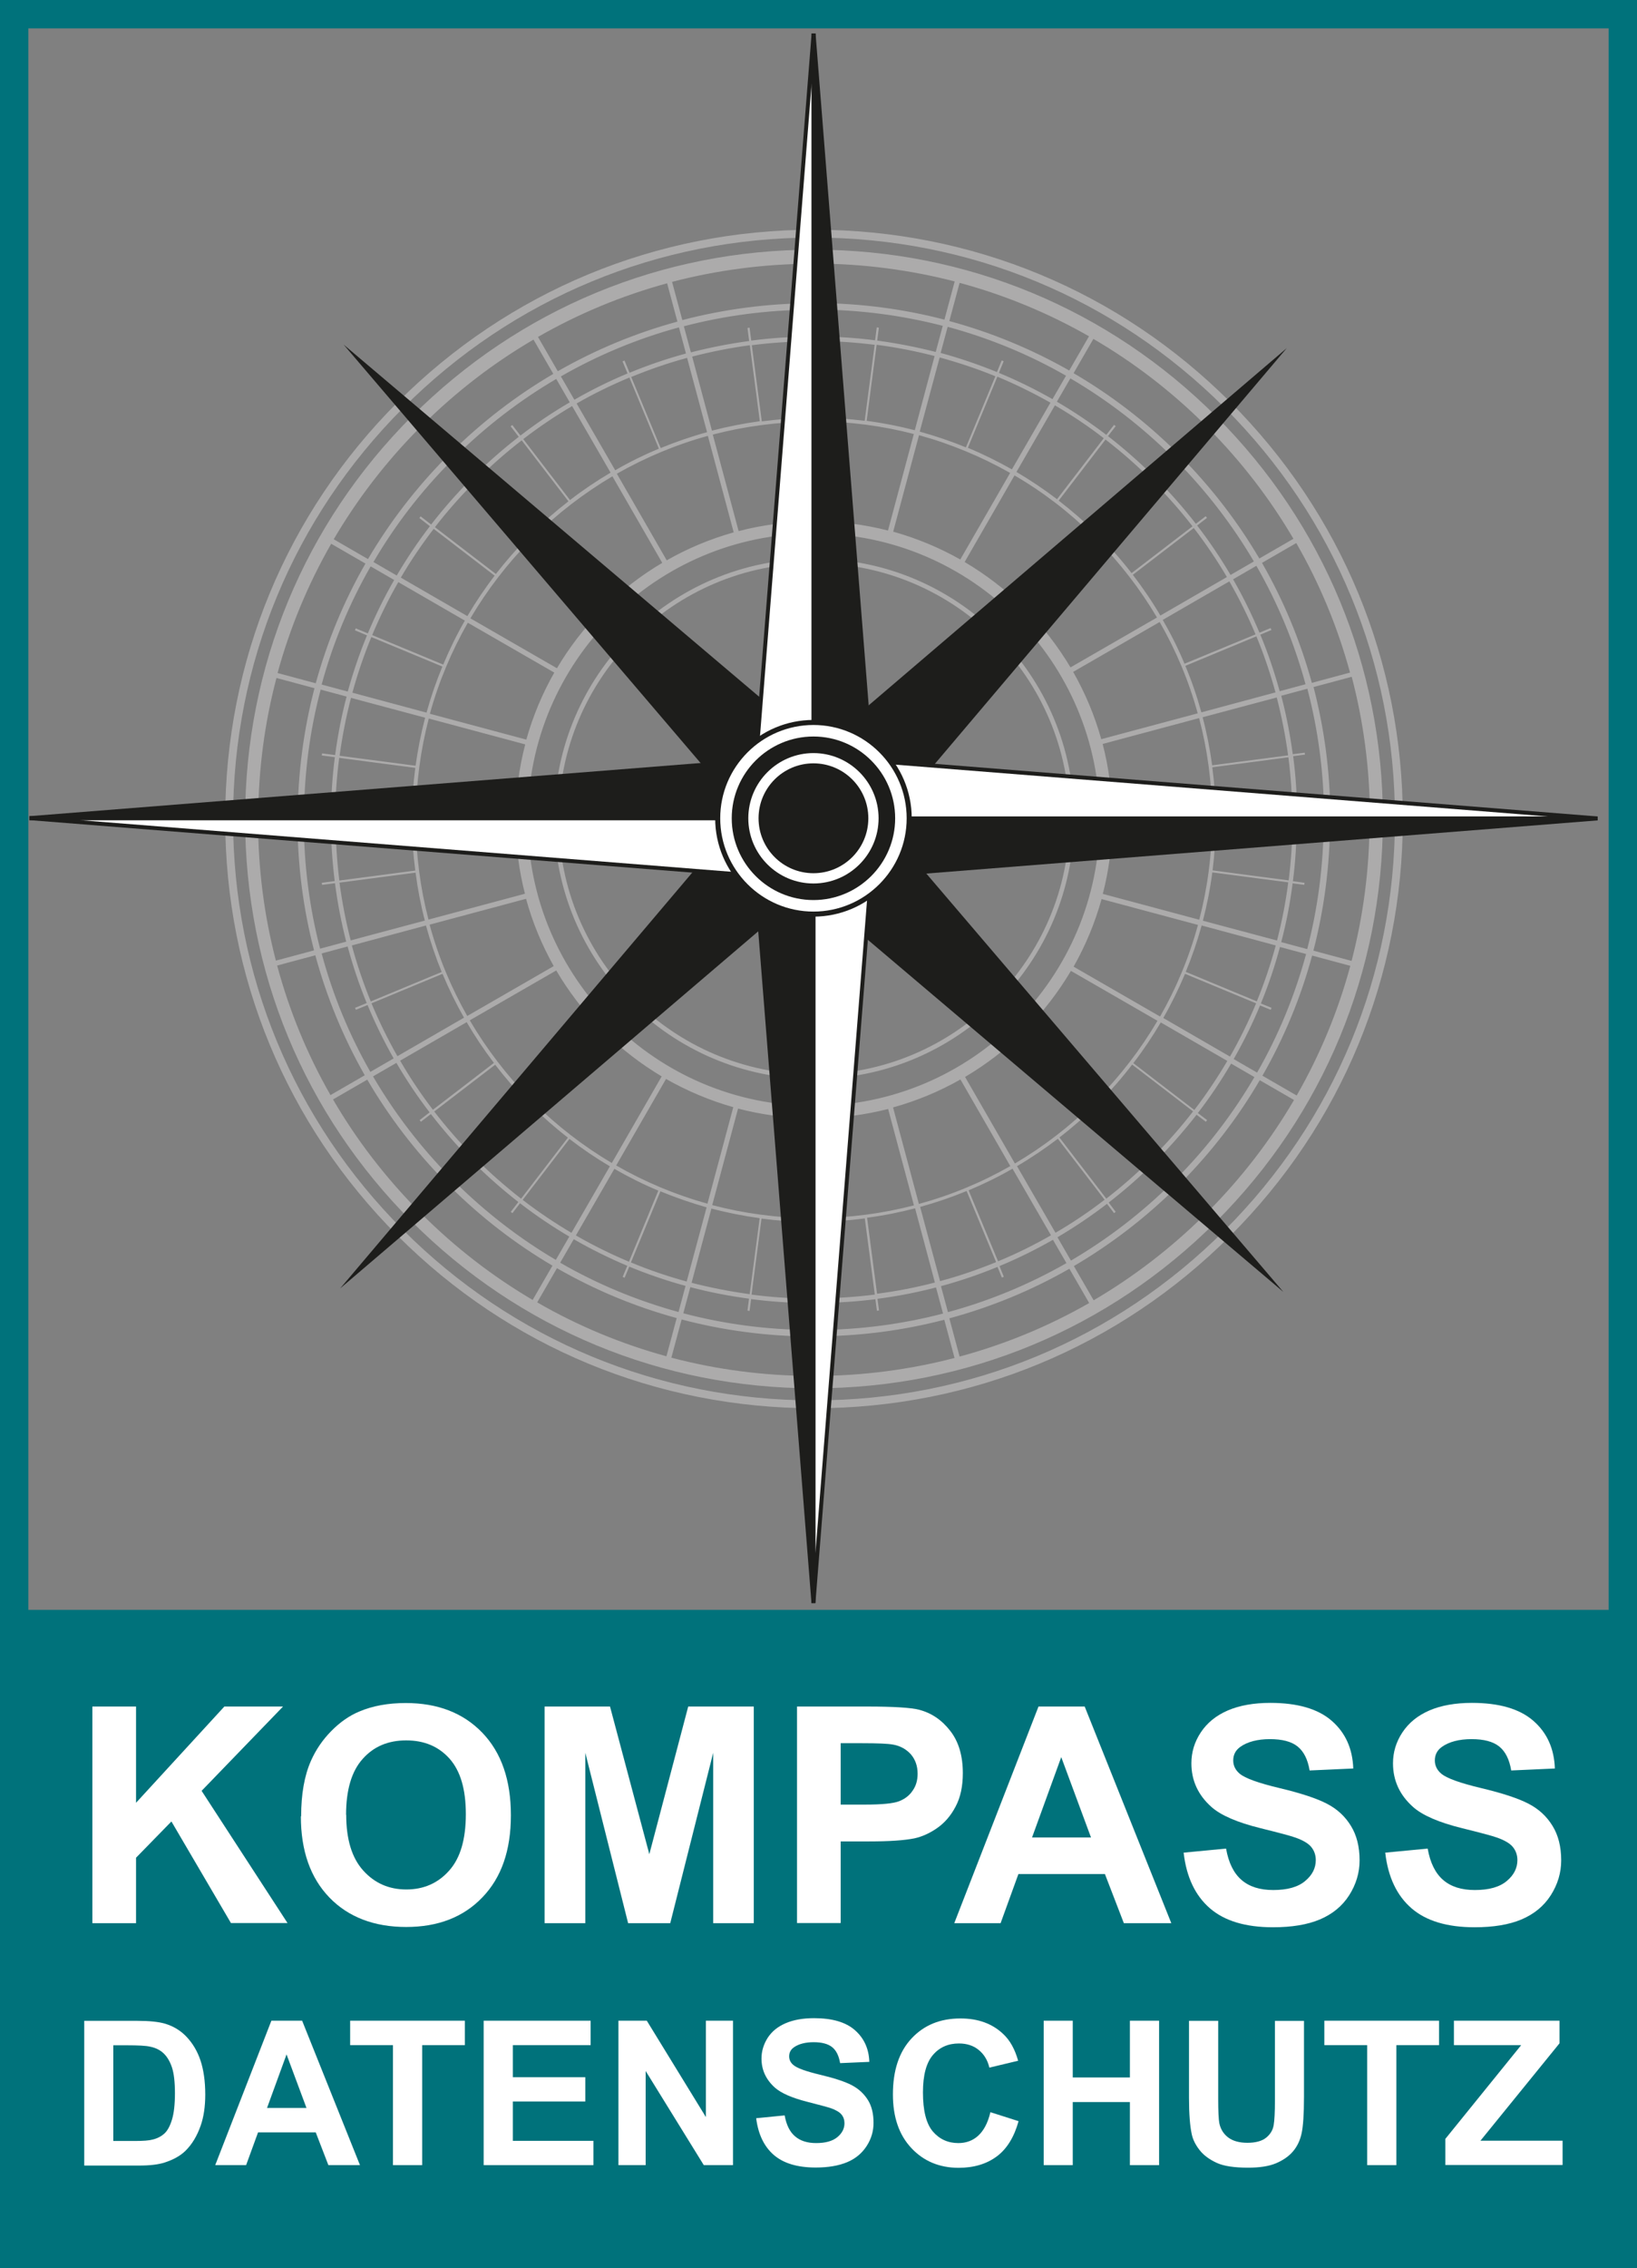 <?xml version="1.0" encoding="UTF-8"?><svg id="Ebene_1" xmlns="http://www.w3.org/2000/svg" width="116.6" height="161.42" viewBox="0 0 116.6 161.42"><rect x="0" y="0" width="116.6" height="161.42" fill="#808080" stroke="none"/><defs><style>.cls-1{stroke-width:.37px;}.cls-1,.cls-2{fill:none;}.cls-1,.cls-2,.cls-3,.cls-4{stroke:#1d1d1b;stroke-miterlimit:10;}.cls-2{stroke-width:1.17px;}.cls-5{fill:#00727b;}.cls-6,.cls-3{fill:#fff;}.cls-7{fill:#acabab;}.cls-8,.cls-4{fill:#1d1d1b;}.cls-3,.cls-4{stroke-width:.28px;}</style></defs><path class="cls-5" d="m116.6,116.6H0V0h116.6v116.6Zm-114.58-2.02h112.56V2.02H2.02v112.56Z"/><path class="cls-7" d="m57.99,39.77c-10.21,0-18.51,8.3-18.51,18.51s8.3,18.51,18.51,18.51,18.51-8.3,18.51-18.51-8.3-18.51-18.51-18.51Zm0,36.7c-10.03,0-18.19-8.16-18.19-18.19s8.16-18.19,18.19-18.19,18.19,8.16,18.19,18.19-8.16,18.19-18.19,18.19Z"/><path class="cls-7" d="m86.63,29.64c-7.65-7.65-17.82-11.87-28.65-11.87s-20.99,4.21-28.65,11.87c-7.65,7.65-11.87,17.82-11.87,28.65s4.21,20.99,11.87,28.65c7.65,7.65,17.82,11.87,28.65,11.87s20.99-4.21,28.65-11.87c7.65-7.65,11.87-17.82,11.87-28.65s-4.21-20.99-11.87-28.65Zm10.94,28.43h-2.81c-.02-3.14-.43-6.21-1.2-9.17l2.72-.73c.84,3.19,1.28,6.51,1.3,9.9Zm-4.64-4.5l-.85.11c-.19-1.41-.46-2.8-.82-4.16l1.86-.5c.77,2.92,1.17,5.95,1.19,9.05h-1.92c0-1.43-.1-2.85-.28-4.25l.84-.11-.02-.15Zm-27.39,32.33c1.13-.31,2.24-.69,3.31-1.13l2.1,5.06c-1.3.53-2.63.99-3.99,1.35l-1.42-5.28Zm1.06,5.38c-1.35.35-2.73.62-4.13.8l-.71-5.41c1.16-.15,2.31-.38,3.42-.67l1.41,5.28Zm2.39-6.56c1.08-.45,2.12-.96,3.13-1.54l2.74,4.74c-1.22.7-2.48,1.32-3.77,1.85l-2.1-5.06Zm3.45-1.72c1.01-.59,1.98-1.25,2.91-1.95l3.33,4.34c-1.12.86-2.29,1.65-3.5,2.35l-2.74-4.74Zm3.02-2.04c.92-.71,1.8-1.48,2.63-2.29l3.87,3.87c-1,.99-2.06,1.92-3.16,2.77l-3.33-4.34Zm2.88-2.55c.82-.83,1.59-1.71,2.3-2.64l4.34,3.33c-.85,1.1-1.78,2.16-2.78,3.17l-3.87-3.87Zm2.39-2.75c.71-.92,1.36-1.89,1.95-2.89l4.74,2.74c-.71,1.2-1.49,2.37-2.35,3.49l-4.34-3.33Zm2.13-3.21c.58-1.01,1.09-2.06,1.55-3.14l5.06,2.1c-.54,1.3-1.16,2.56-1.86,3.79l-4.74-2.74Zm1.6-3.28c.44-1.07.82-2.17,1.13-3.3l5.28,1.42c-.37,1.36-.82,2.69-1.35,3.98l-5.06-2.1Zm-9.32-40.32c1.2.7,2.37,1.48,3.48,2.34l-3.33,4.34c-.92-.7-1.89-1.35-2.89-1.94l2.74-4.74Zm-3.06,4.56c-1.01-.57-2.06-1.09-3.14-1.54l2.1-5.06c1.3.54,2.56,1.16,3.78,1.85l-2.74,4.74Zm6.66-2.13c1.1.85,2.16,1.77,3.17,2.77l-3.87,3.87c-.83-.82-1.71-1.58-2.63-2.29l3.33-4.34Zm3.43,3.03c.99,1,1.92,2.05,2.77,3.15l-4.34,3.33c-.71-.92-1.48-1.79-2.3-2.61l3.87-3.87Zm2.86,3.27c.86,1.12,1.65,2.28,2.36,3.49l-4.74,2.74c-.59-1.01-1.25-1.97-1.96-2.9l4.34-3.33Zm2.54,3.81c.7,1.22,1.32,2.47,1.86,3.76l-5.06,2.09c-.45-1.08-.97-2.12-1.55-3.12l4.74-2.74Zm1.92,3.9c.54,1.3.99,2.63,1.36,3.99l-5.28,1.42c-.31-1.13-.69-2.24-1.14-3.31l5.06-2.1Zm-3.15,9.18c-.16-1.16-.38-2.3-.68-3.42l5.28-1.41c.35,1.35.62,2.73.81,4.12l-5.41.71Zm5.43-.57c.18,1.38.27,2.79.28,4.2h-5.46c0-1.18-.09-2.35-.24-3.49l5.41-.71Zm-5.44,4.2h-7.11c-.02-1.78-.25-3.5-.68-5.15l6.87-1.84c.59,2.23.91,4.58.93,6.99Zm-7.11.37h7.11c-.01,2.41-.33,4.76-.91,6.99l-6.87-1.84c.43-1.65.66-3.38.67-5.15Zm6.46,7.06c.29-1.12.52-2.27.67-3.44l5.41.71c-.18,1.4-.45,2.78-.8,4.14l-5.28-1.41Zm.69-3.58c.14-1.14.22-2.3.23-3.48h5.46c0,1.41-.1,2.81-.27,4.19l-5.41-.71Zm4.78-12.75c-.38-1.37-.83-2.72-1.38-4.03l.79-.33-.06-.14-.79.33c-.55-1.3-1.17-2.57-1.88-3.8l1.66-.96c1.52,2.65,2.7,5.48,3.5,8.43l-1.86.5Zm-3.5-8.28c-.72-1.22-1.51-2.39-2.38-3.52l.7-.54-.09-.12-.7.54c-.86-1.11-1.79-2.17-2.8-3.18l1.36-1.36c2.18,2.2,4.04,4.62,5.57,7.22l-1.66.96Zm-5.53-7.08c-1.02-1-2.09-1.94-3.2-2.8l.55-.71-.12-.09-.55.71c-1.13-.86-2.3-1.65-3.52-2.36l.96-1.66c2.6,1.52,5.03,3.38,7.23,5.55l-1.36,1.36Zm-7.15-5.43c-1.23-.7-2.51-1.33-3.82-1.87l.34-.83-.14-.06-.34.83c-1.31-.53-2.64-.99-4.01-1.36l.5-1.86c2.95.8,5.78,1.96,8.43,3.48l-.96,1.66Zm-4.07-1.63l-2.1,5.06c-1.07-.44-2.17-.81-3.29-1.12l1.42-5.28c1.35.37,2.68.81,3.97,1.34Zm-5.74,3.84c-1.12-.29-2.26-.51-3.43-.67l.71-5.41c1.4.18,2.78.45,4.13.8l-1.41,5.28Zm.29.35c2.29.63,4.47,1.54,6.5,2.69l-3.55,6.16c-1.49-.84-3.1-1.51-4.78-1.98l1.84-6.87Zm6.82,2.87c2.04,1.19,3.91,2.63,5.58,4.28l-5.03,5.03c-1.23-1.21-2.62-2.27-4.11-3.15l3.55-6.16Zm5.84,4.54c1.65,1.67,3.1,3.54,4.3,5.57l-6.16,3.55c-.89-1.49-1.95-2.87-3.17-4.1l5.03-5.03Zm4.49,5.89c1.16,2.02,2.08,4.2,2.71,6.5l-6.87,1.84c-.47-1.69-1.15-3.29-2-4.79l6.16-3.55Zm-4.14,19.72l6.87,1.84c-.63,2.3-1.54,4.49-2.7,6.52l-6.16-3.55c.85-1.5,1.52-3.11,1.99-4.8Zm3.98,8.67c-1.2,2.04-2.65,3.92-4.3,5.59l-5.03-5.03c1.22-1.24,2.28-2.62,3.17-4.12l6.16,3.55Zm-4.56,5.85c-1.67,1.65-3.55,3.1-5.59,4.3l-3.55-6.16c1.5-.89,2.89-1.95,4.12-3.16l5.03,5.03Zm-5.91,4.48c-2.03,1.16-4.22,2.07-6.52,2.7l-1.84-6.87c1.69-.47,3.3-1.14,4.8-1.99l3.55,6.16Zm-6.87,2.8c-2.24.58-4.58.89-6.99.91v-7.11c1.78-.01,3.5-.24,5.15-.66l1.84,6.87Zm-3.5.94l.71,5.41c-1.38.17-2.79.27-4.21.27v-5.46c1.18,0,2.35-.08,3.49-.23Zm.75,5.73l.11.83.15-.02-.11-.83c1.41-.18,2.8-.45,4.17-.81l.5,1.86c-2.92.76-5.96,1.16-9.06,1.17v-1.92c1.43,0,2.85-.1,4.25-.27Zm4.67-.92c1.37-.37,2.72-.83,4.03-1.37l.31.76.14-.06-.31-.76c1.31-.54,2.58-1.17,3.81-1.87l.96,1.66c-2.66,1.52-5.49,2.69-8.44,3.49l-.5-1.86Zm8.3-3.48c1.22-.72,2.4-1.51,3.53-2.38l.5.66.12-.09-.5-.66c1.11-.86,2.18-1.79,3.19-2.8l1.36,1.36c-2.2,2.18-4.63,4.04-7.24,5.57l-.96-1.66Zm7.1-5.52c1.01-1.02,1.94-2.09,2.81-3.2l.66.5.09-.12-.66-.5c.87-1.13,1.66-2.31,2.37-3.52l1.66.96c-1.53,2.61-3.39,5.04-5.57,7.24l-1.36-1.36Zm5.45-7.16c.71-1.24,1.34-2.51,1.88-3.82l.76.31.06-.14-.76-.31c.54-1.31.99-2.65,1.36-4.02l1.86.5c-.8,2.95-1.97,5.79-3.49,8.44l-1.66-.96Zm3.39-8.33c.36-1.37.63-2.76.81-4.18l.83.11.02-.15-.83-.11c.18-1.39.27-2.81.27-4.23h1.92c-.01,3.1-.41,6.13-1.17,9.06l-1.86-.5Zm4.9-19.18l-2.72.73c-.82-2.99-2.01-5.85-3.55-8.54l2.44-1.41c1.67,2.9,2.95,5.99,3.83,9.22Zm-4.02-9.53l-2.44,1.41c-1.55-2.63-3.44-5.09-5.65-7.31l1.99-1.99c2.38,2.4,4.42,5.05,6.09,7.9Zm-6.35-8.15l-1.99,1.99c-2.23-2.2-4.69-4.08-7.33-5.62l1.41-2.44c2.85,1.66,5.5,3.69,7.91,6.07Zm-8.22-6.26l-1.41,2.44c-2.69-1.53-5.55-2.71-8.54-3.52l.73-2.72c3.22.87,6.32,2.15,9.21,3.8Zm-19.45-5.17c3.38.01,6.69.45,9.88,1.27l-.73,2.72c-2.95-.77-6.02-1.17-9.15-1.18v-2.81Zm0,3.27c3.09.01,6.12.41,9.03,1.16l-.5,1.86c-1.37-.35-2.76-.62-4.17-.81l.12-.92-.15-.02-.12.92c-1.39-.18-2.8-.27-4.22-.27v-1.92Zm0,2.24c1.41,0,2.8.1,4.18.27l-.71,5.41c-1.14-.14-2.29-.22-3.47-.23v-5.46Zm0,5.72c2.41.01,4.74.32,6.97.9l-1.84,6.87c-1.64-.42-3.36-.65-5.13-.66v-7.11Zm-.37-11.22v2.81c-3.13.02-6.19.43-9.15,1.2l-.73-2.72c3.19-.83,6.5-1.27,9.87-1.29Zm-7.39,11.99c-1.13.31-2.23.69-3.3,1.13l-2.1-5.06c1.29-.53,2.62-.99,3.98-1.36l1.42,5.28Zm-1.06-5.38c1.35-.35,2.72-.62,4.11-.81l.71,5.41c-1.16.16-2.3.38-3.41.67l-1.41-5.28Zm-8.59,62.37c-1.2-.71-2.36-1.49-3.48-2.35l3.33-4.34c.92.71,1.88,1.36,2.88,1.95l-2.74,4.74Zm3.05-4.56c1.01.58,2.05,1.1,3.13,1.55l-2.09,5.06c-1.29-.54-2.56-1.17-3.78-1.87l2.74-4.74Zm-6.65,2.12c-1.1-.86-2.16-1.78-3.16-2.78l3.87-3.87c.83.82,1.7,1.59,2.63,2.31l-3.33,4.34Zm-3.42-3.04c-.99-1-1.91-2.06-2.76-3.16l4.34-3.33c.71.92,1.47,1.8,2.28,2.62l-3.87,3.87Zm-2.85-3.28c-.86-1.12-1.64-2.29-2.34-3.5l4.74-2.74c.59,1.01,1.24,1.98,1.94,2.9l-4.34,3.33Zm-2.53-3.81c-.69-1.22-1.31-2.48-1.85-3.77l5.06-2.1c.45,1.08.96,2.12,1.53,3.12l-4.74,2.74Zm-1.9-3.9c-.53-1.3-.98-2.63-1.35-3.99l5.28-1.42c.31,1.13.68,2.23,1.12,3.31l-5.06,2.1Zm3.17-16.63c-.15,1.14-.23,2.29-.24,3.47h-5.46c0-1.41.1-2.8.28-4.18l5.41.71Zm-5.39-.86c.19-1.4.46-2.77.81-4.12l5.28,1.41c-.29,1.12-.52,2.26-.68,3.42l-5.41-.71Zm5.16,4.69c0,1.18.08,2.34.23,3.48l-5.41.71c-.17-1.38-.26-2.78-.27-4.2h5.46Zm.25,3.63c.15,1.16.37,2.3.66,3.41l-5.28,1.41c-.35-1.35-.61-2.72-.8-4.11l5.41-.71Zm.02-3.63h7.11c.01,1.77.24,3.49.66,5.13l-6.87,1.84c-.58-2.23-.89-4.57-.9-6.97Zm7.11-.37h-7.11c.02-2.4.34-4.74.92-6.97l6.87,1.84c-.43,1.64-.66,3.36-.68,5.13Zm-6.35-7.39l-5.28-1.42c.37-1.35.82-2.67,1.35-3.96l5.06,2.1c-.44,1.06-.82,2.16-1.13,3.28Zm-3.87-5.52c.54-1.29,1.16-2.55,1.86-3.77l4.74,2.74c-.58,1.01-1.09,2.05-1.54,3.13l-5.06-2.1Zm2.04-4.09c.7-1.2,1.49-2.36,2.34-3.47l4.34,3.33c-.7.92-1.35,1.88-1.94,2.88l-4.74-2.74Zm2.43-3.59c.85-1.1,1.78-2.15,2.77-3.16l3.87,3.87c-.82.83-1.58,1.7-2.3,2.62l-4.34-3.33Zm3.03-3.42c1-.99,2.05-1.91,3.15-2.76l3.33,4.34c-.92.71-1.79,1.47-2.61,2.28l-3.87-3.87Zm3.26-2.85c1.12-.86,2.28-1.64,3.48-2.35l2.74,4.74c-1,.59-1.97,1.24-2.89,1.95l-3.33-4.34Zm3.8-2.53c1.21-.7,2.47-1.31,3.76-1.85l2.1,5.06c-1.07.45-2.11.96-3.11,1.54l-2.74-4.74Zm3.77-2.2l-.36-.86-.14.06.36.86c-1.3.54-2.57,1.17-3.79,1.87l-.96-1.66c2.65-1.52,5.47-2.69,8.41-3.49l.5,1.86c-1.37.37-2.71.83-4.02,1.37Zm-4.25,2.11c-1.22.71-2.39,1.5-3.52,2.37l-.58-.75-.12.09.58.75c-1.11.86-2.17,1.79-3.18,2.79l-1.36-1.36c2.19-2.17,4.62-4.03,7.21-5.55l.96,1.66Zm-7.08,5.51c-1,1.01-1.94,2.08-2.8,3.19l-.75-.58-.09.12.75.58c-.86,1.12-1.65,2.3-2.36,3.51l-1.66-.96c1.52-2.6,3.38-5.02,5.56-7.21l1.36,1.36Zm-5.43,7.13c-.71,1.23-1.33,2.5-1.88,3.81l-.86-.36-.06.14.86.36c-.54,1.3-.99,2.64-1.37,4l-1.86-.5c.8-2.94,1.97-5.76,3.49-8.41l1.66.96Zm-3.39,8.3c-.36,1.36-.63,2.75-.82,4.17l-.93-.12-.02.15.93.12c-.18,1.39-.27,2.8-.28,4.22h-1.92c.02-3.09.42-6.12,1.19-9.03l1.86.5Zm-1.12,8.9c0,1.43.1,2.84.27,4.24l-.92.12.02.15.92-.12c.18,1.41.45,2.79.8,4.16l-1.86.5c-.76-2.92-1.15-5.95-1.16-9.03h1.92Zm1.19,8.89c.37,1.37.82,2.72,1.36,4.03l-.83.34.06.14.83-.34c.54,1.3,1.16,2.57,1.86,3.8l-1.66.96c-1.51-2.65-2.68-5.48-3.47-8.43l1.86-.5Zm3.47,8.28c.71,1.22,1.5,2.4,2.37,3.53l-.71.55.09.12.71-.55c.86,1.11,1.79,2.18,2.79,3.19l-1.36,1.36c-2.17-2.2-4.03-4.63-5.55-7.23l1.66-.96Zm5.5,7.1c1.01,1.01,2.08,1.94,3.19,2.81l-.54.7.12.09.54-.7c1.13.87,2.3,1.66,3.51,2.37l-.96,1.66c-2.6-1.53-5.02-3.4-7.22-5.58l1.36-1.36Zm7.14,5.46c1.23.71,2.51,1.34,3.81,1.89l-.33.79.14.06.33-.79c1.31.54,2.65,1,4.01,1.37l-.5,1.86c-2.95-.81-5.78-1.98-8.43-3.51l.96-1.66Zm4.07,1.65l2.1-5.06c1.07.44,2.17.82,3.29,1.14l-1.42,5.28c-1.35-.37-2.68-.82-3.97-1.36Zm5.74-3.83c1.12.29,2.26.52,3.43.68l-.71,5.41c-1.4-.19-2.78-.46-4.14-.81l1.41-5.28Zm-.29-.35c-2.3-.64-4.48-1.56-6.5-2.72l3.55-6.16c1.49.85,3.1,1.53,4.79,2.01l-1.84,6.87Zm-6.82-2.9c-2.03-1.2-3.9-2.65-5.57-4.3l5.03-5.03c1.23,1.22,2.61,2.28,4.1,3.17l-3.55,6.16Zm-5.83-4.56c-1.64-1.67-3.08-3.55-4.28-5.59l6.16-3.55c.88,1.5,1.94,2.88,3.14,4.12l-5.03,5.03Zm-4.46-5.9c-1.15-2.03-2.06-4.21-2.68-6.5l6.87-1.84c.46,1.69,1.13,3.29,1.97,4.79l-6.16,3.55Zm-2.66-21.51c.63-2.29,1.55-4.46,2.7-6.48l6.16,3.55c-.85,1.49-1.52,3.09-1.99,4.77l-6.87-1.84Zm2.89-6.8c1.2-2.03,2.64-3.9,4.28-5.56l5.03,5.03c-1.21,1.23-2.27,2.6-3.15,4.09l-6.16-3.55Zm4.54-5.82c1.67-1.64,3.54-3.08,5.57-4.28l3.55,6.16c-1.49.88-2.87,1.94-4.09,3.15l-5.03-5.03Zm5.88-4.46c2.02-1.15,4.2-2.07,6.49-2.7l1.84,6.87c-1.68.47-3.28,1.14-4.77,1.99l-3.55-6.16Zm6.84-2.79c2.23-.58,4.56-.9,6.97-.92v7.11c-1.77.02-3.49.25-5.13.68l-1.84-6.87Zm3.49-.95l-.71-5.41c1.38-.18,2.78-.27,4.19-.28v5.46c-1.18,0-2.34.09-3.48.24Zm-.75-5.73l-.12-.93-.15.02.12.93c-1.41.19-2.79.46-4.15.81l-.5-1.86c2.91-.76,5.94-1.16,9.03-1.18v1.92c-1.43,0-2.84.1-4.24.28Zm-5.99-4.08l.73,2.72c-2.98.81-5.84,2-8.52,3.53l-1.41-2.44c2.89-1.66,5.98-2.94,9.2-3.82Zm-9.52,4l1.41,2.44c-2.63,1.54-5.08,3.42-7.31,5.62l-1.99-1.99c2.4-2.38,5.05-4.41,7.89-6.07Zm-8.15,6.33l1.99,1.99c-2.2,2.22-4.08,4.67-5.63,7.3l-2.44-1.41c1.67-2.84,3.7-5.49,6.08-7.89Zm-6.26,8.2l2.44,1.41c-1.54,2.68-2.72,5.54-3.54,8.52l-2.72-.73c.88-3.22,2.16-6.3,3.82-9.2Zm-3.91,9.55l2.72.73c-.77,2.95-1.18,6.02-1.2,9.15h-2.81c.02-3.38.46-6.69,1.3-9.87Zm-1.3,10.24h2.81c.01,3.13.41,6.2,1.18,9.15l-2.72.73c-.83-3.19-1.26-6.5-1.27-9.88Zm1.36,10.23l2.72-.73c.81,2.99,1.99,5.85,3.52,8.54l-2.44,1.41c-1.66-2.9-2.93-5.99-3.8-9.22Zm3.98,9.53l2.44-1.41c1.54,2.64,3.42,5.1,5.62,7.33l-1.99,1.99c-2.38-2.41-4.41-5.06-6.07-7.91Zm6.33,8.17l1.99-1.99c2.22,2.21,4.68,4.1,7.31,5.65l-1.41,2.44c-2.84-1.67-5.49-3.71-7.89-6.1Zm8.21,6.28l1.41-2.44c2.68,1.54,5.55,2.74,8.53,3.55l-.73,2.72c-3.22-.88-6.32-2.17-9.21-3.84Zm19.46,5.23c-3.39-.02-6.7-.46-9.9-1.3l.73-2.72c2.96.78,6.03,1.19,9.17,1.21v2.81Zm0-3.27c-3.1-.02-6.13-.42-9.05-1.19l.5-1.86c1.37.36,2.76.63,4.18.82l-.11.85.15.02.11-.84c1.39.18,2.81.28,4.23.28v1.92Zm0-2.24c-1.41,0-2.81-.1-4.19-.28l.71-5.41c1.14.15,2.3.23,3.48.24v5.46Zm0-5.72c-2.41-.02-4.75-.34-6.99-.93l1.84-6.87c1.65.43,3.37.67,5.15.69v7.11Zm-20.13-28.36c0-11.23,9.14-20.37,20.37-20.37s20.37,9.14,20.37,20.37-9.14,20.37-20.37,20.37-20.37-9.14-20.37-20.37Zm20.5,39.58v-2.81c3.14-.01,6.21-.41,9.17-1.18l.73,2.72c-3.19.83-6.52,1.27-9.9,1.28Zm10.26-1.37l-.73-2.72c2.99-.81,5.86-1.99,8.55-3.53l1.41,2.44c-2.9,1.66-6,2.94-9.23,3.81Zm9.55-4l-1.41-2.44c2.64-1.55,5.1-3.43,7.33-5.64l1.99,1.99c-2.41,2.38-5.07,4.42-7.92,6.09Zm8.18-6.35l-1.99-1.99c2.21-2.23,4.1-4.69,5.64-7.33l2.44,1.41c-1.67,2.85-3.71,5.51-6.09,7.91Zm6.28-8.23l-2.44-1.41c1.54-2.69,2.73-5.56,3.54-8.55l2.72.73c-.87,3.23-2.16,6.33-3.82,9.23Zm1.19-10.31c.77-2.96,1.17-6.04,1.19-9.17h2.81c-.01,3.39-.45,6.71-1.28,9.9l-2.72-.73Z"/><path class="cls-7" d="m87.64,28.63c-7.92-7.92-18.45-12.28-29.66-12.28s-21.73,4.36-29.66,12.28c-7.92,7.92-12.28,18.45-12.28,29.66s4.36,21.73,12.28,29.66c7.92,7.92,18.45,12.28,29.66,12.28s21.73-4.36,29.66-12.28c7.92-7.92,12.28-18.45,12.28-29.66s-4.36-21.73-12.28-29.66Zm-.4,58.92c-7.82,7.82-18.21,12.12-29.26,12.12s-21.44-4.3-29.26-12.12c-7.82-7.82-12.12-18.21-12.12-29.26s4.3-21.44,12.12-29.26c7.82-7.82,18.21-12.12,29.26-12.12s21.44,4.3,29.26,12.12c7.82,7.82,12.12,18.21,12.12,29.26s-4.3,21.44-12.12,29.26Z"/><polygon class="cls-8" points="24.23 91.7 51.43 59.6 55.96 64.62 24.23 91.7"/><polygon class="cls-8" points="24.48 24.53 56.59 51.72 51.56 56.25 24.48 24.53"/><polygon class="cls-8" points="91.65 24.78 64.46 56.88 59.93 51.86 91.65 24.78"/><polygon class="cls-8" points="91.41 91.95 59.3 64.76 64.32 60.23 91.41 91.95"/><circle class="cls-1" cx="57.94" cy="58.24" r="6.82"/><circle class="cls-2" cx="57.94" cy="58.24" r="5.23"/><circle class="cls-8" cx="57.94" cy="58.24" r="3.91"/><polygon class="cls-3" points="2.1 58.23 57.94 62.65 57.94 58.23 2.1 58.23"/><polygon class="cls-4" points="2.1 58.23 57.94 53.81 57.94 58.23 2.1 58.23"/><polygon class="cls-3" points="57.95 2.39 53.53 58.24 57.95 58.24 57.95 2.39"/><polygon class="cls-4" points="57.95 2.39 62.37 58.24 57.95 58.24 57.95 2.39"/><polygon class="cls-3" points="113.79 58.25 57.94 53.82 57.94 58.25 113.79 58.25"/><polygon class="cls-4" points="113.79 58.25 57.94 62.67 57.94 58.25 113.79 58.25"/><polygon class="cls-3" points="57.94 114.09 62.36 58.24 57.94 58.24 57.94 114.09"/><polygon class="cls-4" points="57.94 114.09 53.51 58.24 57.94 58.24 57.94 114.09"/><circle class="cls-6" cx="57.94" cy="58.24" r="6.82"/><path class="cls-8" d="m57.94,51.24c-3.86,0-7,3.14-7,7s3.14,7,7,7,7-3.14,7-7-3.14-7-7-7Zm0,13.64c-3.66,0-6.64-2.98-6.64-6.64s2.98-6.64,6.64-6.64,6.64,2.98,6.64,6.64-2.98,6.64-6.64,6.64Z"/><path class="cls-8" d="m57.94,52.42c-3.21,0-5.82,2.61-5.82,5.82s2.61,5.82,5.82,5.82,5.82-2.61,5.82-5.82-2.61-5.82-5.82-5.82Zm0,10.46c-2.56,0-4.64-2.08-4.64-4.64s2.08-4.64,4.64-4.64,4.64,2.08,4.64,4.64-2.08,4.64-4.64,4.64Z"/><circle class="cls-8" cx="57.94" cy="58.24" r="3.91"/><rect class="cls-5" y="116.24" width="116.6" height="45.18"/><path class="cls-6" d="m6.58,136.88v-15.42h3.11v6.85l6.29-6.85h4.18l-5.8,6,6.12,9.41h-4.03l-4.24-7.23-2.52,2.58v4.66h-3.11Z"/><path class="cls-6" d="m21.45,129.27c0-1.57.23-2.89.7-3.95.35-.79.83-1.49,1.44-2.11s1.27-1.09,1.99-1.39c.96-.41,2.07-.61,3.32-.61,2.27,0,4.09.7,5.45,2.11s2.04,3.37,2.04,5.88-.68,4.44-2.03,5.84c-1.35,1.41-3.16,2.11-5.43,2.11s-4.12-.7-5.47-2.1-2.03-3.32-2.03-5.78Zm3.21-.11c0,1.75.4,3.07,1.21,3.97.81.9,1.83,1.35,3.07,1.35s2.26-.45,3.05-1.34c.8-.89,1.19-2.23,1.19-4.02s-.39-3.08-1.16-3.95c-.78-.87-1.8-1.3-3.09-1.3s-2.32.44-3.1,1.32c-.79.88-1.18,2.21-1.18,3.98Z"/><path class="cls-6" d="m38.79,136.88v-15.42h4.66l2.8,10.51,2.77-10.51h4.67v15.42h-2.89v-12.13l-3.06,12.13h-3l-3.05-12.13v12.13h-2.89Z"/><path class="cls-6" d="m56.77,136.88v-15.42h5c1.89,0,3.13.08,3.7.23.88.23,1.62.73,2.22,1.51.6.77.89,1.78.89,3,0,.95-.17,1.74-.52,2.39-.34.65-.78,1.15-1.31,1.52s-1.07.61-1.61.73c-.74.15-1.82.22-3.23.22h-2.03v5.81h-3.11Zm3.11-12.81v4.37h1.7c1.23,0,2.05-.08,2.46-.24.41-.16.74-.41.97-.76.24-.34.35-.74.35-1.2,0-.56-.17-1.02-.49-1.39-.33-.36-.75-.59-1.25-.68-.37-.07-1.12-.1-2.24-.1h-1.5Z"/><path class="cls-6" d="m83.44,136.88h-3.39l-1.35-3.5h-6.16l-1.27,3.5h-3.3l6-15.42h3.29l6.17,15.42Zm-5.73-6.1l-2.12-5.72-2.08,5.72h4.21Z"/><path class="cls-6" d="m84.3,131.86l3.03-.29c.18,1.02.55,1.76,1.11,2.24.56.48,1.31.71,2.25.71,1,0,1.76-.21,2.27-.64.51-.42.76-.92.76-1.49,0-.36-.11-.67-.32-.93s-.59-.48-1.12-.67c-.36-.13-1.2-.35-2.49-.67-1.67-.41-2.84-.92-3.51-1.52-.95-.85-1.42-1.88-1.42-3.1,0-.79.22-1.52.67-2.2s1.09-1.2,1.92-1.56c.84-.36,1.85-.54,3.03-.54,1.93,0,3.39.42,4.37,1.27.98.85,1.49,1.98,1.54,3.4l-3.11.14c-.13-.79-.42-1.36-.86-1.71-.44-.35-1.09-.52-1.97-.52s-1.61.19-2.12.56c-.33.24-.49.56-.49.96,0,.36.15.68.46.94.39.33,1.35.67,2.86,1.03s2.63.73,3.36,1.11,1.29.9,1.7,1.57c.41.66.62,1.48.62,2.46,0,.88-.25,1.71-.74,2.48-.49.77-1.19,1.34-2.08,1.72-.9.38-2.02.56-3.35.56-1.95,0-3.45-.45-4.49-1.35-1.04-.9-1.67-2.21-1.87-3.94Z"/><path class="cls-6" d="m98.66,131.86l3.03-.29c.18,1.02.55,1.76,1.11,2.24.56.48,1.31.71,2.25.71,1,0,1.76-.21,2.27-.64.51-.42.76-.92.76-1.49,0-.36-.11-.67-.32-.93s-.59-.48-1.12-.67c-.36-.13-1.2-.35-2.49-.67-1.67-.41-2.84-.92-3.51-1.52-.95-.85-1.42-1.88-1.42-3.1,0-.79.22-1.52.67-2.2s1.09-1.2,1.92-1.56c.84-.36,1.85-.54,3.03-.54,1.93,0,3.39.42,4.37,1.27.98.85,1.49,1.98,1.54,3.4l-3.11.14c-.13-.79-.42-1.36-.86-1.71-.44-.35-1.09-.52-1.97-.52s-1.61.19-2.12.56c-.33.24-.49.56-.49.96,0,.36.15.68.46.94.39.33,1.35.67,2.86,1.03s2.63.73,3.36,1.11,1.29.9,1.7,1.57c.41.66.62,1.48.62,2.46,0,.88-.25,1.71-.74,2.48-.49.77-1.19,1.34-2.08,1.72-.9.38-2.02.56-3.35.56-1.95,0-3.45-.45-4.49-1.35-1.04-.9-1.67-2.21-1.87-3.94Z"/><path class="cls-6" d="m6,143.83h3.79c.86,0,1.51.07,1.96.2.6.18,1.12.49,1.55.95s.76,1.01.98,1.67c.22.66.34,1.47.34,2.43,0,.85-.11,1.58-.32,2.19-.26.75-.62,1.35-1.1,1.82-.36.35-.85.62-1.46.82-.46.15-1.07.22-1.84.22h-3.9v-10.28Zm2.07,1.74v6.81h1.55c.58,0,1-.03,1.25-.1.34-.08.62-.23.84-.43.22-.2.4-.53.54-.99.14-.46.21-1.09.21-1.88s-.07-1.4-.21-1.83c-.14-.42-.34-.76-.59-1-.25-.24-.57-.4-.96-.48-.29-.07-.86-.1-1.7-.1h-.93Z"/><path class="cls-6" d="m25.65,154.1h-2.26l-.9-2.33h-4.11l-.85,2.33h-2.2l4-10.28h2.19l4.12,10.28Zm-3.82-4.07l-1.42-3.81-1.39,3.81h2.8Z"/><path class="cls-6" d="m27.99,154.1v-8.54h-3.05v-1.74h8.17v1.74h-3.04v8.54h-2.07Z"/><path class="cls-6" d="m34.45,154.1v-10.28h7.62v1.74h-5.54v2.28h5.16v1.73h-5.16v2.8h5.74v1.73h-7.82Z"/><path class="cls-6" d="m44.05,154.1v-10.28h2.02l4.21,6.86v-6.86h1.93v10.28h-2.08l-4.14-6.7v6.7h-1.93Z"/><path class="cls-6" d="m53.87,150.76l2.02-.2c.12.68.37,1.18.74,1.49.37.32.87.48,1.5.48.67,0,1.17-.14,1.51-.42.34-.28.51-.61.51-.99,0-.24-.07-.45-.21-.62s-.39-.32-.75-.45c-.24-.08-.8-.23-1.66-.45-1.11-.28-1.89-.62-2.34-1.02-.63-.57-.95-1.25-.95-2.07,0-.52.15-1.01.44-1.47.3-.46.72-.8,1.28-1.04.56-.24,1.23-.36,2.02-.36,1.29,0,2.26.28,2.91.85.65.57,1,1.32,1.03,2.26l-2.08.09c-.09-.53-.28-.91-.57-1.14s-.73-.35-1.31-.35-1.07.12-1.42.37c-.22.16-.33.37-.33.64,0,.24.1.45.31.62.26.22.9.45,1.91.69,1.01.24,1.76.49,2.24.74.48.25.86.6,1.14,1.04s.41.99.41,1.64c0,.59-.16,1.14-.49,1.65s-.79.9-1.39,1.15c-.6.25-1.34.38-2.24.38-1.3,0-2.3-.3-2.99-.9s-1.11-1.48-1.25-2.62Z"/><path class="cls-6" d="m70.54,150.33l2.01.64c-.31,1.12-.82,1.96-1.54,2.5-.72.54-1.63.82-2.73.82-1.36,0-2.49-.47-3.36-1.4-.88-.93-1.32-2.21-1.32-3.82,0-1.71.44-3.04,1.33-3.99s2.04-1.42,3.48-1.42c1.26,0,2.28.37,3.06,1.12.47.44.82,1.07,1.05,1.89l-2.05.49c-.12-.53-.38-.95-.76-1.26s-.85-.46-1.41-.46c-.76,0-1.38.27-1.85.82s-.71,1.43-.71,2.66c0,1.3.23,2.22.7,2.78.47.55,1.08.83,1.82.83.55,0,1.03-.17,1.42-.53s.68-.9.86-1.65Z"/><path class="cls-6" d="m74.34,154.1v-10.28h2.07v4.04h4.07v-4.04h2.08v10.28h-2.08v-4.49h-4.07v4.49h-2.07Z"/><path class="cls-6" d="m84.69,143.83h2.08v5.57c0,.88.03,1.46.08,1.72.09.42.3.76.63,1.01.33.25.79.38,1.37.38s1.03-.12,1.33-.36c.3-.24.48-.54.54-.89.06-.35.09-.93.09-1.75v-5.68h2.07v5.4c0,1.23-.06,2.11-.17,2.61-.11.51-.32.94-.62,1.29s-.71.63-1.21.84c-.5.21-1.16.31-1.98.31-.98,0-1.73-.11-2.23-.34s-.91-.52-1.2-.88c-.29-.36-.49-.74-.58-1.14-.13-.59-.2-1.46-.2-2.61v-5.48Z"/><path class="cls-6" d="m97.38,154.1v-8.54h-3.05v-1.74h8.17v1.74h-3.04v8.54h-2.08Z"/><path class="cls-6" d="m102.95,154.1v-1.87l5.4-6.67h-4.79v-1.74h7.52v1.61l-5.63,6.93h5.85v1.73h-8.35Z"/></svg>